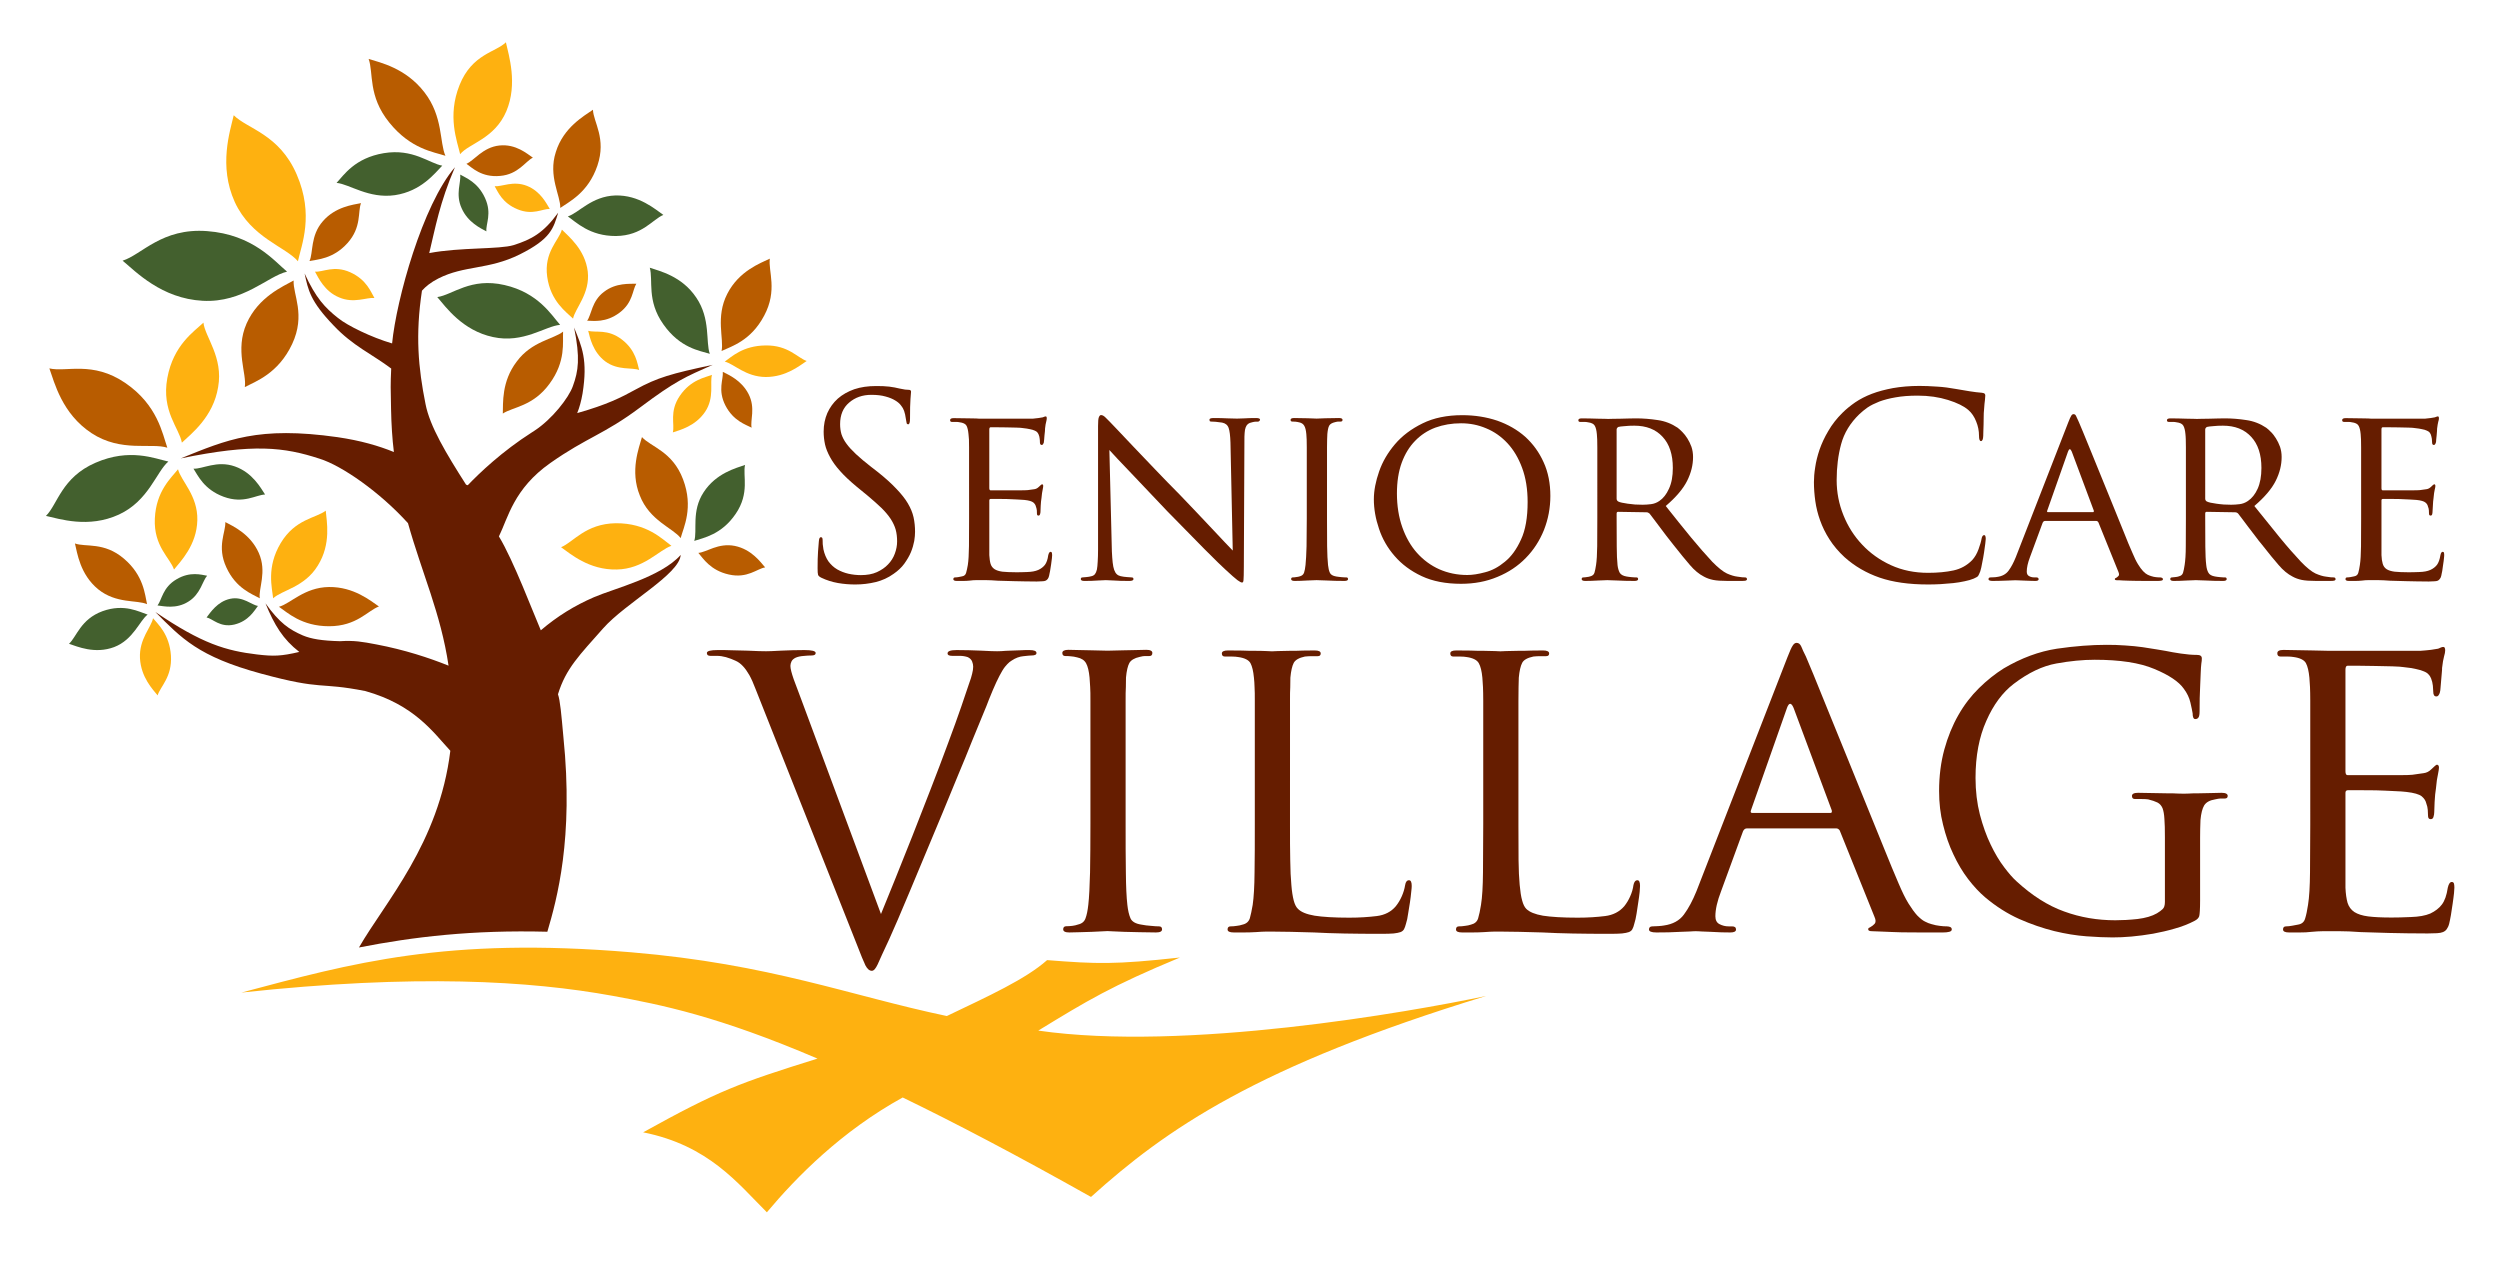 <?xml version="1.0" encoding="UTF-8" standalone="no"?> <svg xmlns:inkscape="http://www.inkscape.org/namespaces/inkscape" xmlns:sodipodi="http://sodipodi.sourceforge.net/DTD/sodipodi-0.dtd" xmlns="http://www.w3.org/2000/svg" xmlns:svg="http://www.w3.org/2000/svg" xmlns:ooo="http://xml.openoffice.org/svg/export" version="1.2" width="168.28mm" height="85.33mm" viewBox="0 0 16828 8533" preserveAspectRatio="xMidYMid" fill-rule="evenodd" stroke-width="28.222" stroke-linejoin="round" xml:space="preserve" id="svg515"> <defs class="ClipPathGroup" id="defs8"> <clipPath id="presentation_clip_path"> <rect x="0" y="0" width="20828" height="8433" id="rect2"></rect> </clipPath> <clipPath id="presentation_clip_path_shrink"> <rect x="20" y="8" width="20787" height="8417" id="rect5"></rect> </clipPath> </defs> <defs class="TextShapeIndex" id="defs12"> <g id="g10"></g> </defs> <defs class="EmbeddedBulletChars" id="defs44"> <g id="bullet-char-template-57356" transform="matrix(4.8828125e-4,0,0,-4.8828125e-4,0,0)"> <path d="M 580,1141 1163,571 580,0 -4,571 Z" id="path14"></path> </g> <g id="bullet-char-template-57354" transform="matrix(4.8828125e-4,0,0,-4.8828125e-4,0,0)"> <path d="M 8,1128 H 1137 V 0 H 8 Z" id="path17"></path> </g> <g id="bullet-char-template-10146" transform="matrix(4.8828125e-4,0,0,-4.8828125e-4,0,0)"> <path d="M 174,0 602,739 174,1481 1456,739 Z M 1358,739 309,1346 659,739 Z" id="path20"></path> </g> <g id="bullet-char-template-10132" transform="matrix(4.8828125e-4,0,0,-4.8828125e-4,0,0)"> <path d="M 2015,739 1276,0 H 717 l 543,543 H 174 v 393 h 1086 l -543,545 h 557 z" id="path23"></path> </g> <g id="bullet-char-template-10007" transform="matrix(4.8828125e-4,0,0,-4.8828125e-4,0,0)"> <path d="m 0,-2 c -7,16 -16,29 -25,39 l 381,530 c -94,256 -141,385 -141,387 0,25 13,38 40,38 9,0 21,-2 34,-5 21,4 42,12 65,25 l 27,-13 111,-251 280,301 64,-25 24,25 c 21,-10 41,-24 62,-43 C 886,937 835,863 770,784 769,783 710,716 594,584 L 774,223 c 0,-27 -21,-55 -63,-84 l 16,-20 C 717,90 699,76 672,76 641,76 570,178 457,381 L 164,-76 c -22,-34 -53,-51 -92,-51 -42,0 -63,17 -64,51 -7,9 -10,24 -10,44 0,9 1,19 2,30 z" id="path26"></path> </g> <g id="bullet-char-template-10004" transform="matrix(4.8828125e-4,0,0,-4.8828125e-4,0,0)"> <path d="M 285,-33 C 182,-33 111,30 74,156 52,228 41,333 41,471 c 0,78 14,145 41,201 34,71 87,106 158,106 53,0 88,-31 106,-94 l 23,-176 c 8,-64 28,-97 59,-98 l 735,706 c 11,11 33,17 66,17 42,0 63,-15 63,-46 V 965 c 0,-36 -10,-64 -30,-84 L 442,47 C 390,-6 338,-33 285,-33 Z" id="path29"></path> </g> <g id="bullet-char-template-9679" transform="matrix(4.8828125e-4,0,0,-4.8828125e-4,0,0)"> <path d="M 813,0 C 632,0 489,54 383,161 276,268 223,411 223,592 c 0,181 53,324 160,431 106,107 249,161 430,161 179,0 323,-54 432,-161 108,-107 162,-251 162,-431 0,-180 -54,-324 -162,-431 C 1136,54 992,0 813,0 Z" id="path32"></path> </g> <g id="bullet-char-template-8226" transform="matrix(4.8828125e-4,0,0,-4.8828125e-4,0,0)"> <path d="m 346,457 c -73,0 -137,26 -191,78 -54,51 -81,114 -81,188 0,73 27,136 81,188 54,52 118,78 191,78 73,0 134,-26 185,-79 51,-51 77,-114 77,-187 0,-75 -25,-137 -76,-188 -50,-52 -112,-78 -186,-78 z" id="path35"></path> </g> <g id="bullet-char-template-8211" transform="matrix(4.8828125e-4,0,0,-4.8828125e-4,0,0)"> <path d="M -4,459 H 1135 V 606 H -4 Z" id="path38"></path> </g> <g id="bullet-char-template-61548" transform="matrix(4.8828125e-4,0,0,-4.8828125e-4,0,0)"> <path d="m 173,740 c 0,163 58,303 173,419 116,115 255,173 419,173 163,0 302,-58 418,-173 116,-116 174,-256 174,-419 0,-163 -58,-303 -174,-418 C 1067,206 928,148 765,148 601,148 462,206 346,322 231,437 173,577 173,740 Z" id="path41"></path> </g> </defs> <g id="g49"> <g id="id2" class="Master_Slide"> <g id="bg-id2" class="Background"></g> <g id="bo-id2" class="BackgroundObjects"></g> </g> </g> <g id="g511"> <g id="container-id1"> <g id="id1" class="Slide" clip-path="url(#presentation_clip_path)"> <g id="g12180" transform="translate(47.867,30.696)"><g class="Group" id="g505" transform="translate(-264.583)"> </g><g id="g2447" transform="translate(-264.583)"><g class="com.sun.star.drawing.ClosedBezierShape" id="g371" transform="matrix(0.995,-0.025,0.026,0.972,-270.645,316.181)"> <g id="id48"> <rect class="BoundingBox" stroke="none" fill="none" x="1951" y="6304" width="8415" height="1877" id="rect366"></rect> <path fill="#ff9900" stroke="none" d="m 1951,6567 c 756,-185 1393,-351 2643,-211 939,105 1469,338 2122,496 286,-131 539.991,-241.52 687.991,-369.52 337.98,35.821 456.166,43.143 898.758,5.074 -471.499,186.564 -632.825,281.453 -971.176,481.149 C 8318.573,7140.703 9839,6906 10365,6807 8802,7252 8177,7674 7658,8129 7165,7828 6753,7593 6403,7408 c -420,223 -732,531 -939,771 -192,-206 -381,-473 -822,-575 519,-277 658,-324 1192,-480 C 5170,6813 4791,6725 4460,6654 3906,6536 3135,6467 1951,6567 Z" id="path368" style="fill:#feb110;fill-opacity:1"></path> </g> </g><g id="g2253"><g class="com.sun.star.drawing.ClosedBezierShape" id="g63" transform="matrix(0.79,0,0,0.847,480.551,607.385)"> <g id="id4"> <rect class="BoundingBox" stroke="none" fill="none" x="254" y="4077" width="671" height="337" id="rect58"></rect> <path fill="#517228" stroke="none" d="m 924,4131 c -69,48 -121,199 -285,258 -166,58 -316,-5 -385,-26 66,-57 99,-195 285,-259 187,-63 314,6 385,27 z" id="path60" style="fill:#43602e;fill-opacity:1"></path> </g> </g><g class="com.sun.star.drawing.ClosedBezierShape" id="g77" transform="matrix(-0.52,-0.55,0.518,-0.552,58.813,6630.216)"> <g id="id6"> <rect class="BoundingBox" stroke="none" fill="none" x="979" y="3521" width="237" height="506" id="rect72"></rect> <path fill="#517228" stroke="none" d="m 1025,4025 c -1,-60 -70,-155 -36,-280 32,-126 135,-189 177,-223 6,64 77,143 36,283 -39,138 -134,189 -177,220 z" id="path74" style="fill:#43602e;fill-opacity:1"></path> </g> </g><g class="com.sun.star.drawing.ClosedBezierShape" id="g84"> <g id="id7"> <rect class="BoundingBox" stroke="none" fill="none" x="526" y="3032" width="826" height="452" id="rect79"></rect> <path fill="#517228" stroke="none" d="m 1350,3076 c -81,69 -132,264 -333,357 -205,94 -400,29 -491,9 78,-76 105,-259 334,-358 230,-100 398,-28 490,-8 z" id="path81" style="fill:#43602e;fill-opacity:1"></path> </g> </g><g class="com.sun.star.drawing.ClosedBezierShape" id="g105"> <g id="id10"> <rect class="BoundingBox" stroke="none" fill="none" x="1519" y="3093" width="483" height="241" id="rect100"></rect> <path fill="#517228" stroke="none" d="m 1519,3124 c 60,4 158,-58 279,-15 119,42 174,145 203,189 -62,2 -144,65 -279,15 -133,-49 -174,-145 -203,-189 z" id="path102" style="fill:#43602e;fill-opacity:1"></path> </g> </g><g class="com.sun.star.drawing.ClosedBezierShape" id="g133"> <g id="id14"> <rect class="BoundingBox" stroke="none" fill="none" x="1042" y="1523" width="1109" height="474" id="rect128"></rect> <path fill="#517228" stroke="none" d="m 2149,1798 c -127,28 -294,211 -568,196 -277,-15 -450,-196 -539,-270 129,-40 263,-222 569,-199 307,23 451,200 538,273 z" id="path130" style="fill:#43602e;fill-opacity:1"></path> </g> </g><g class="com.sun.star.drawing.ClosedBezierShape" id="g140" transform="matrix(1.098,0,0,1.098,-224.42,-168.755)"> <g id="id15"> <rect class="BoundingBox" stroke="none" fill="none" x="2298" y="1371" width="318" height="357" id="rect135"></rect> <path fill="#517228" stroke="none" d="m 2299,1726 c 24,-50 4,-155 82,-244 77,-89 185,-101 234,-111 -21,53 5,147 -83,245 -88,98 -186,100 -233,110 z" id="path137" style="fill:#b85c00;fill-opacity:1"></path> </g> </g><g class="com.sun.star.drawing.ClosedBezierShape" id="g154" transform="matrix(0.886,0,0,0.886,364.608,113.355)"> <g id="id17"> <rect class="BoundingBox" stroke="none" fill="none" x="2390" y="993" width="804" height="333" id="rect149"></rect> <path fill="#517228" stroke="none" d="m 2390,1227 c 96,8 244,122 444,93 200,-30 304,-168 359,-224 -98,-17 -221,-132 -444,-95 -221,37 -304,167 -359,226 z" id="path151" style="fill:#43602e;fill-opacity:1"></path> </g> </g><g class="com.sun.star.drawing.ClosedBezierShape" id="g168" transform="matrix(0.96,0,0,0.859,119.355,159.179)"> <g id="id19"> <rect class="BoundingBox" stroke="none" fill="none" x="3317" y="1147" width="211" height="447" id="rect163"></rect> <path fill="#517228" stroke="none" d="m 3328,1147 c 8,57 -35,153 10,263 43,111 134,158 174,182 -6,-58 41,-138 -10,-262 -51,-124 -134,-157 -174,-183 z" id="path165" style="fill:#43602e;fill-opacity:1"></path> </g> </g><g class="com.sun.star.drawing.ClosedBezierShape" id="g196"> <g id="id23"> <rect class="BoundingBox" stroke="none" fill="none" x="4039" y="1284" width="645" height="275" id="rect191"></rect> <path fill="#517228" stroke="none" d="m 4039,1426 c 73,-23 160,-136 320,-141 160,-4 269,94 323,131 -72,29 -141,140 -319,142 -177,1 -269,-94 -324,-132 z" id="path193" style="fill:#43602e;fill-opacity:1"></path> </g> </g><g class="com.sun.star.drawing.ClosedBezierShape" id="g224" transform="matrix(0.678,0,0,0.799,629.352,797.765)"> <g id="id27"> <rect class="BoundingBox" stroke="none" fill="none" x="1331" y="3969" width="513" height="228" id="rect219"></rect> <path fill="#517228" stroke="none" d="m 1952.348,4067.636 c -60,-6 -149,-83 -275,-60 -128,23 -198,117 -235,157 62,11 133,88 276,60 141,-29 198,-117 234,-157 z" id="path221" style="fill:#43602e;fill-opacity:1"></path> </g> </g><g class="com.sun.star.drawing.ClosedBezierShape" id="g245"> <g id="id30"> <rect class="BoundingBox" stroke="none" fill="none" x="3160" y="1874" width="828" height="376" id="rect240"></rect> <path fill="#517228" stroke="none" d="m 3987,2156 c -100,8 -247,127 -452,82 -206,-44 -318,-203 -375,-269 102,-14 224,-134 453,-81 228,52 317,204 374,268 z" id="path242" style="fill:#43602e;fill-opacity:1"></path> </g> </g><g class="com.sun.star.drawing.ClosedBezierShape" id="g259"> <g id="id32"> <rect class="BoundingBox" stroke="none" fill="none" x="4168" y="1879" width="333" height="252" id="rect254"></rect> <path fill="#517228" stroke="none" d="m 4169,2128 c 29,-39 30,-132 113,-194 81,-63 175,-53 218,-55 -27,43 -22,127 -113,195 -93,70 -177,54 -218,54 z" id="path256" style="fill:#b85c00;fill-opacity:1"></path> </g> </g><g class="com.sun.star.drawing.ClosedBezierShape" id="g280" transform="rotate(9.019,3426.178,2110.258)"> <g id="id35"> <rect class="BoundingBox" stroke="none" fill="none" x="4523" y="1593" width="491" height="511" id="rect275"></rect> <path fill="#517228" stroke="none" d="m 5013,2102 c -41,-73 -30,-233 -150,-360 -119,-128 -272,-137 -340,-149 37,80 13,221 149,361 137,142 271,138 341,148 z" id="path277" style="fill:#43602e;fill-opacity:1"></path> </g> </g><g class="com.sun.star.drawing.ClosedBezierShape" id="g301" transform="matrix(0.821,0.058,-0.058,0.829,607.817,249.46)"> <g id="id38"> <rect class="BoundingBox" stroke="none" fill="none" x="5473" y="3027" width="385" height="646" id="rect296"></rect> <path fill="#517228" stroke="none" d="m 5475,3671 c 21,-84 -42,-239 49,-399 91,-162 251,-213 322,-244 -14,88 56,223 -48,400 -104,178 -251,213 -323,243 z" id="path298" style="fill:#43602e;fill-opacity:1"></path> </g> </g><g class="com.sun.star.drawing.ClosedBezierShape" id="g70" transform="matrix(0.88,0,0,0.918,394.112,288.719)"> <g id="id5"> <rect class="BoundingBox" stroke="none" fill="none" x="868" y="4185" width="240" height="567" id="rect65"></rect> <path fill="#ff860d" stroke="none" d="m 969,4185 c -13,66 -107,151 -100,293 8,141 98,229 135,273 20,-65 112,-134 102,-291 -11,-158 -100,-231 -137,-275 z" id="path67" style="fill:#feb110;fill-opacity:1"></path> </g> </g><g class="com.sun.star.drawing.ClosedBezierShape" id="g91"> <g id="id8"> <rect class="BoundingBox" stroke="none" fill="none" x="1334" y="2140" width="359" height="810" id="rect86"></rect> <path fill="#ff860d" stroke="none" d="m 1586,2141 c 10,95 135,233 99,434 -33,202 -182,315 -244,374 -17,-97 -139,-211 -98,-435 41,-224 182,-314 243,-373 z" id="path88" style="fill:#feb110;fill-opacity:1"></path> </g> </g><g class="com.sun.star.drawing.ClosedBezierShape" id="g98"> <g id="id9"> <rect class="BoundingBox" stroke="none" fill="none" x="1258" y="3128" width="289" height="676" id="rect93"></rect> <path fill="#ff860d" stroke="none" d="m 1415,3128 c 20,79 134,176 130,343 -4,168 -113,277 -157,332 -25,-77 -138,-156 -129,-343 8,-187 113,-277 156,-332 z" id="path95" style="fill:#feb110;fill-opacity:1"></path> </g> </g><g class="com.sun.star.drawing.ClosedBezierShape" id="g119"> <g id="id12"> <rect class="BoundingBox" stroke="none" fill="none" x="1739" y="744" width="537" height="985" id="rect114"></rect> <path fill="#ff860d" stroke="none" d="m 2222,1728 c -81,-97 -314,-157 -425,-399 -110,-243 -32,-476 -7,-584 91,92 306,126 424,399 118,273 32,474 8,584 z" id="path116" style="fill:#feb110;fill-opacity:1"></path> </g> </g><g class="com.sun.star.drawing.ClosedBezierShape" id="g147"> <g id="id16"> <rect class="BoundingBox" stroke="none" fill="none" x="3268" y="253" width="397" height="755" id="rect142"></rect> <path fill="#ff860d" stroke="none" d="m 3314,1007 c 59,-72 232,-103 311,-289 78,-185 16,-377 -3,-464 -67,67 -228,78 -312,288 -84,210 -16,377 4,465 z" id="path144" style="fill:#feb110;fill-opacity:1"></path> </g> </g><g class="com.sun.star.drawing.ClosedBezierShape" id="g189" transform="matrix(1.124,0,0,1.124,-470.779,-168.598)"> <g id="id22"> <rect class="BoundingBox" stroke="none" fill="none" x="3574" y="1222" width="332" height="172" id="rect184"></rect> <path fill="#ff860d" stroke="none" d="m 3574,1238 c 42,4 111,-35 194,-2 82,33 117,107 136,138 -43,-2 -102,40 -193,2 -93,-38 -118,-106 -137,-138 z" id="path186" style="fill:#feb110;fill-opacity:1"></path> </g> </g><g class="com.sun.star.drawing.ClosedBezierShape" id="g210" transform="translate(110.348,34.636)"> <g id="id25"> <rect class="BoundingBox" stroke="none" fill="none" x="1931" y="3372" width="380" height="591" id="rect205"></rect> <path fill="#ff860d" stroke="none" d="m 1945,3962 c 58,-55 212,-74 301,-221 91,-146 59,-298 53,-369 -66,51 -205,55 -303,218 -98,164 -58,302 -51,372 z" id="path207" style="fill:#feb110;fill-opacity:1"></path> </g> </g><g class="com.sun.star.drawing.ClosedBezierShape" id="g231"> <g id="id28"> <rect class="BoundingBox" stroke="none" fill="none" x="3897" y="1515" width="279" height="600" id="rect226"></rect> <path fill="#ff860d" stroke="none" d="m 4074,2114 c 14,-70 116,-169 99,-317 -18,-149 -130,-237 -174,-282 -20,72 -122,151 -99,317 23,166 128,237 174,282 z" id="path228" style="fill:#feb110;fill-opacity:1"></path> </g> </g><g class="com.sun.star.drawing.ClosedBezierShape" id="g287" transform="matrix(0.649,-0.576,0.594,0.629,496.04,3976.667)"> <g id="id36"> <rect class="BoundingBox" stroke="none" fill="none" x="4563" y="2139" width="397" height="185" id="rect282"></rect> <path fill="#ff860d" stroke="none" d="m 4958,2181 c -54.888,33.468 -105.76,145.922 -235.618,179.391 -131.196,33.468 -239.634,-24.097 -291.845,-46.856 54.888,-36.146 89.695,-140.567 234.279,-176.713 147.261,-37.485 240.973,24.097 293.183,44.178 z" id="path284" style="fill:#feb110;fill-opacity:1;stroke-width:37.782"></path> </g> </g><g class="com.sun.star.drawing.ClosedBezierShape" id="g294" transform="matrix(0.996,-0.08,-0.088,-0.905,187.795,4790.332)"> <g id="id37"> <rect class="BoundingBox" stroke="none" fill="none" x="5120" y="2045" width="552" height="238" id="rect289"></rect> <path fill="#ff860d" stroke="none" d="m 5120,2185 c 61,-22 130,-125 265,-138 137,-12 236,65 285,94 -60,29 -113,128 -265,139 -153,12 -236,-64 -285,-95 z" id="path291" style="fill:#feb110;fill-opacity:1"></path> </g> </g><g class="com.sun.star.drawing.ClosedBezierShape" id="g322" transform="rotate(7.631,5634.306,-820.988)"> <g id="id41"> <rect class="BoundingBox" stroke="none" fill="none" x="4601" y="3616" width="738" height="321" id="rect317"></rect> <path fill="#ff860d" stroke="none" d="m 5337,3723 c -78,38 -164,180 -344,207 -184,29 -324,-64 -391,-99 77,-44 142,-179 344,-209 207,-29 323,64 391,101 z" id="path319" style="fill:#feb110;fill-opacity:1"></path> </g> </g><g class="com.sun.star.drawing.ClosedBezierShape" id="g56" transform="matrix(0.756,0,0,0.751,495.814,997.452)"> <g id="id3"> <rect class="BoundingBox" stroke="none" fill="none" x="298" y="3502" width="644" height="546" id="rect51"></rect> <path fill="#b85c00" stroke="none" d="m 940,4046 c -91,-40 -274,-2 -436,-134 -161,-134 -185,-324 -206,-410 96,35 259,-16 436,136 177,151 187,323 206,408 z" id="path53"></path> </g> </g><g class="com.sun.star.drawing.ClosedBezierShape" id="g112"> <g id="id11"> <rect class="BoundingBox" stroke="none" fill="none" x="549" y="2449" width="796" height="536" id="rect107"></rect> <path fill="#b85c00" stroke="none" d="m 1343,2983 c -106,-35 -311,33 -510,-98 -199,-131 -250,-341 -284,-436 113,27 291,-52 511,98 218,149 250,342 283,436 z" id="path109"></path> </g> </g><g class="com.sun.star.drawing.ClosedBezierShape" id="g126"> <g id="id13"> <rect class="BoundingBox" stroke="none" fill="none" x="2337" y="1780" width="401" height="212" id="rect121"></rect> <path fill="#b85c00" stroke="none" d="m 2737,1975 c -53,-5 -139,39 -238,-4 -99,-41 -140,-134 -162,-173 53,4 128,-45 237,4 111,50 139,133 163,173 z" id="path123" style="fill:#feb110;fill-opacity:1"></path> </g> </g><g class="com.sun.star.drawing.ClosedBezierShape" id="g161" transform="matrix(0.918,-0.2,-0.223,-0.991,511.152,2815.509)"> <g id="id18"> <rect class="BoundingBox" stroke="none" fill="none" x="3362" y="952" width="476" height="204" id="rect156"></rect> <path fill="#b85c00" stroke="none" d="m 3362,1081 c 57,9 140,84 259,72 118,-12 181,-93 215,-126 -58,-13 -128,-88 -258,-72 -132,15 -183,93 -216,126 z" id="path158"></path> </g> </g><g class="com.sun.star.drawing.ClosedBezierShape" id="g175"> <g id="id20"> <rect class="BoundingBox" stroke="none" fill="none" x="2697" y="365" width="520" height="654" id="rect170"></rect> <path fill="#b85c00" stroke="none" d="M 3215,1018 C 3175,929 3200,754 3074,591 2947,426 2774,390 2698,366 c 34,93 -6,249 139,428 145,180 300,198 378,224 z" id="path172"></path> </g> </g><g class="com.sun.star.drawing.ClosedBezierShape" id="g182"> <g id="id21"> <rect class="BoundingBox" stroke="none" fill="none" x="3940" y="707" width="321" height="663" id="rect177"></rect> <path fill="#b85c00" stroke="none" d="m 3988,1369 c 3,-82 -83,-213 -30,-376 51,-166 190,-243 250,-285 3,84 92,193 30,376 -62,183 -191,243 -250,285 z" id="path179"></path> </g> </g><g class="com.sun.star.drawing.ClosedBezierShape" id="g203"> <g id="id24"> <rect class="BoundingBox" stroke="none" fill="none" x="1599" y="3448" width="275" height="515" id="rect198"></rect> <path fill="#b85c00" stroke="none" d="m 1965.348,3996.636 c -10,-66 50,-178 -7,-306 -57,-128 -174,-180 -225,-207 4,67 -59,163 7,305 65,142 173,179 225,208 z" id="path200"></path> </g> </g><g class="com.sun.star.drawing.ClosedBezierShape" id="g217"> <g id="id26"> <rect class="BoundingBox" stroke="none" fill="none" x="1984" y="3886" width="675" height="266" id="rect212"></rect> <path fill="#b85c00" stroke="none" d="m 2094.348,4053.636 c 77,-20 170,-131 337,-133 167,-2 280,93 336,131 -76,28 -149,133 -336,133 -185,0 -281,-93 -337,-131 z" id="path214"></path> </g> </g><g class="com.sun.star.drawing.ClosedBezierShape" id="g238"> <g id="id29"> <rect class="BoundingBox" stroke="none" fill="none" x="4175" y="2196" width="346" height="266" id="rect233"></rect> <path fill="#b85c00" stroke="none" d="m 4519,2460 c -48,-19 -142,5 -228,-58 -85,-64 -104,-163 -115,-206 51,15 131,-15 227,59 95,73 104,163 116,205 z" id="path235" style="fill:#feb110;fill-opacity:1"></path> </g> </g><g class="com.sun.star.drawing.ClosedBezierShape" id="g252" transform="matrix(0.884,0,0,0.884,463.923,254.816)"> <g id="id31"> <rect class="BoundingBox" stroke="none" fill="none" x="3548" y="2202" width="461" height="626" id="rect247"></rect> <path fill="#b85c00" stroke="none" d="m 4008,2202 c -70,57 -239,73 -353,228 -117,153 -103,318 -106,396 77,-51 229,-54 355,-226 128,-173 99,-321 104,-398 z" id="path249"></path> </g> </g><g class="com.sun.star.drawing.ClosedBezierShape" id="g266" transform="matrix(0.917,0.154,-0.146,0.97,713.598,-493.708)"> <g id="id33"> <rect class="BoundingBox" stroke="none" fill="none" x="5047" y="1424" width="338" height="682" id="rect261"></rect> <path fill="#b85c00" stroke="none" d="m 5090,2105 c 5,-85 -81,-222 -21,-393 59,-169 205,-246 267,-287 1,87 91,204 21,392 -69,188 -204,246 -267,288 z" id="path263"></path> </g> </g><g class="com.sun.star.drawing.ClosedBezierShape" id="g273" transform="matrix(-0.424,0.66,0.673,0.45,5736.519,-1886.177)"> <g id="id34"> <rect class="BoundingBox" stroke="none" fill="none" x="5074" y="2229" width="183" height="292" id="rect268"></rect> <path fill="#b85c00" stroke="none" d="m 5343.931,2682.593 c -43.699,-43.699 -159.188,-59.305 -224.736,-171.673 -65.548,-112.368 -42.138,-227.857 -35.895,-280.92 49.941,39.017 154.506,43.699 227.857,170.113 71.791,124.853 39.017,227.857 32.774,282.48 z" id="path270" style="stroke-width:44.045"></path> </g> </g><g class="com.sun.star.drawing.ClosedBezierShape" id="g315" transform="matrix(0.809,0,0,0.797,462.932,669.456)"> <g id="id40"> <rect class="BoundingBox" stroke="none" fill="none" x="4981" y="2813" width="439" height="855" id="rect310"></rect> <path fill="#b85c00" stroke="none" d="m 5359,3666 c -64,-85 -259,-147 -340,-360 -83,-208 -7,-401 18,-493 75,84 254,120 342,357 89,239 4,405 -20,496 z" id="path312"></path> </g> </g><g class="com.sun.star.drawing.ClosedBezierShape" id="g329" transform="matrix(0.912,0,0,0.921,-125.063,273.08)"> <g id="id42"> <rect class="BoundingBox" stroke="none" fill="none" x="5529" y="3654" width="495" height="224" id="rect324"></rect> <path fill="#b85c00" stroke="none" d="m 5529,3711 c 60,-4 146,-75 269,-51 123,25 190,118 224,157 -59,9 -131,83 -268,52 -136,-30 -190,-118 -225,-158 z" id="path326"></path> </g> </g><g class="com.sun.star.drawing.ClosedBezierShape" id="g364" transform="matrix(0.884,0.032,-0.032,0.884,313.145,145.682)"> <g id="id47"> <rect class="BoundingBox" stroke="none" fill="none" x="1815" y="1856" width="428" height="827" id="rect359"></rect> <path fill="#b85c00" stroke="none" d="m 1852,2681 c 13,-103 -86,-277 -4,-484 83,-207 269,-293 346,-340 -2,108 103,256 6,484 -98,229 -268,294 -348,340 z" id="path361"></path> </g> </g><g class="com.sun.star.drawing.ClosedBezierShape" id="g378"> <g id="id49"> <rect class="BoundingBox" stroke="none" fill="none" x="1010" y="1095" width="4401" height="5254" id="rect373"></rect> </g> </g><path fill="#663300" stroke="none" d="m 2633,6347 c 176,-306 539,-701 615,-1324 -114,-123 -241,-309 -572,-402 -318.985,-62.916 -278.513,-2.309 -701.513,-117.309 -423,-115 -536,-238 -712,-415 316,215 477,261 685,286 110,13 161.333,11.745 283.836,-17.087 -109.492,-85.074 -167.491,-179.79 -227.738,-327.318 96,134 160,176 251,216 57,24 129.635,36.023 250.635,39.023 98,-6 149.78,3.692 244.78,21.692 190,36 357,91 486,143 -52,-351 -179,-623 -273,-959 -188,-208 -444,-387 -595,-434 -239,-78 -445,-103 -935,-2 312,-126 521,-219 1056,-143 156,23 276,58 379,100 -11,-90 -17,-186 -19,-289 -3,-141 -4,-163 1,-273 -129,-97 -258,-152 -387,-289 -159,-165 -172,-240 -196,-351 76,166 137,230 225,300 63,51 224,130 364,171 29,-296 205,-932 423,-1186 -102,236 -133,412 -173,578 209,-40 472,-24 569,-54 118,-38 198,-79 299,-218 -32,104 -48,176 -259,281 -212,105 -371,72 -548,162 -51,26 -85,54 -110,82 -45,298 -25,519 24,763 29,150 139,333 273,543 5,1 8,2 11,3 l -4,5 c 83,-87 235,-232 437,-361 6,-3 11,-7 17,-11 118,-77 231,-222 258,-300 37,-102 50,-188 8,-394 53,130 93,218 57,444 -9,52 -21,95 -36,132 201,-57 294.859,-104.636 392.859,-158.636 148,-81 239.682,-106.719 518.889,-166.129 -184.535,81.98 -247.38,106.279 -489.46,287.571 C 4282.207,2894.098 4167.589,2912.564 3921,3086 c -246.589,173.436 -284,368 -346,494 98,161 233,519 282,632 111.666,-94.901 225.268,-165.404 358.403,-223.103 133.135,-57.699 450.098,-134.546 583.314,-284.407 -9.522,132.548 -370.551,322.634 -522.385,494.688 -157.294,178.242 -250.281,268.392 -303.818,443.312 15,44 22.486,132.51 36.486,287.51 70,682 -44,1094 -108,1311 -506,-13 -900,34 -1268,106 z" id="path375" style="fill:#661d00;fill-opacity:1"></path></g></g><g class="Group" id="g450" transform="matrix(0.769,0,0,0.769,520.115,1465.841)"> <g class="com.sun.star.drawing.ClosedBezierShape" id="g385"> <g id="id50"> <rect class="BoundingBox" stroke="none" fill="none" x="6417" y="1432" width="856" height="1740" id="rect380"></rect> <path fill="#663300" stroke="none" d="m 6748,3170 c 61,0 120,-7 178,-21 57,-14 110,-38 157,-72 38,-26 70,-56 94,-89 24,-34 44,-67 58,-101 14,-34 23,-67 29,-98 5,-31 7,-57 7,-80 0,-44 -4,-86 -13,-127 -9,-41 -26,-81 -50,-122 -24,-41 -58,-83 -100,-127 -42,-45 -95,-93 -160,-145 l -62,-48 c -54,-42 -98,-79 -132,-111 -35,-33 -63,-63 -83,-91 -21,-28 -35,-56 -44,-83 -8,-27 -12,-57 -12,-88 0,-81 26,-144 79,-189 52,-45 117,-68 194,-68 50,0 92,5 126,15 34,9 62,21 83,34 22,13 38,27 48,40 10,13 17,23 20,29 7,12 14,30 19,54 5,25 8,43 10,57 1,9 3,16 4,21 2,5 6,8 13,8 11,0 16,-17 16,-51 0,-76 1,-132 4,-170 3,-38 5,-59 5,-65 0,-11 -8,-16 -22,-16 -9,0 -19,-1 -30,-2 -11,-2 -27,-5 -48,-9 -28,-7 -59,-13 -92,-17 -33,-4 -71,-5 -114,-5 -71,0 -134,9 -191,28 -56,20 -104,47 -144,82 -40,36 -70,78 -92,127 -21,49 -32,102 -32,162 0,38 4,75 12,112 8,36 23,73 45,113 21,39 50,79 87,120 37,42 85,87 144,136 l 100,82 c 47,40 87,75 120,107 32,32 58,63 78,93 20,31 35,62 44,93 9,32 13,67 13,106 0,35 -7,71 -20,106 -13,36 -33,67 -59,94 -26,28 -59,50 -98,68 -40,18 -87,26 -140,26 -37,0 -73,-4 -109,-12 -35,-8 -68,-21 -98,-38 -31,-18 -56,-42 -77,-70 -20,-29 -35,-64 -44,-106 -3,-16 -5,-31 -6,-45 0,-14 -1,-26 -1,-37 0,-16 -5,-24 -15,-24 -11,0 -16,12 -18,36 -1,17 -4,47 -7,88 -3,42 -4,90 -4,146 0,30 1,50 4,59 3,10 13,18 29,26 46,22 94,37 144,46 51,9 102,13 153,13 z" id="path382" style="fill:#661d00;fill-opacity:1"></path> </g> </g> <g class="com.sun.star.drawing.ClosedBezierShape" id="g392"> <g id="id51"> <rect class="BoundingBox" stroke="none" fill="none" x="7577" y="1698" width="895" height="1447" id="rect387"></rect> <path fill="#663300" stroke="none" d="m 7744,2592 c 0,91 -1,173 -1,243 -1,71 -4,126 -10,164 -5,29 -10,51 -15,69 -5,18 -17,28 -36,31 -9,2 -19,3 -30,6 -11,2 -21,3 -30,3 -10,0 -16,5 -16,16 0,10 11,15 31,15 17,0 35,0 55,0 20,0 39,-1 58,-3 21,-3 40,-4 56,-4 16,0 26,0 29,0 14,0 34,0 59,0 27,0 61,2 102,5 40,1 88,3 144,4 57,2 122,2 196,3 19,-1 35,-1 47,-2 13,0 23,-2 30,-5 7,-3 14,-8 19,-15 5,-6 9,-15 12,-27 3,-11 6,-25 9,-44 3,-18 6,-37 9,-57 3,-20 5,-38 7,-54 1,-15 2,-24 2,-27 0,-8 -1,-14 -2,-20 -2,-6 -6,-9 -12,-9 -8,0 -15,9 -20,29 -5,38 -15,66 -29,85 -14,18 -34,34 -59,45 -25,11 -58,17 -98,18 -40,2 -72,2 -97,2 -49,0 -88,-2 -118,-5 -29,-4 -52,-11 -69,-22 -17,-11 -29,-27 -35,-47 -6,-20 -9,-45 -11,-76 0,-9 0,-28 0,-56 0,-29 0,-61 0,-95 0,-34 0,-66 0,-97 0,-33 0,-57 0,-73 v -158 c 0,-8 5,-13 13,-13 9,0 27,0 54,0 26,0 55,0 86,1 31,1 61,2 91,4 29,1 51,3 64,4 39,4 64,12 77,22 12,10 20,22 23,36 4,11 7,22 8,33 0,10 1,20 1,29 0,11 4,17 13,17 7,0 12,-4 14,-12 3,-8 4,-15 4,-23 0,-7 1,-24 2,-51 1,-27 4,-50 7,-69 3,-31 6,-55 10,-71 3,-16 5,-27 5,-33 0,-10 -4,-15 -11,-15 -3,0 -12,8 -29,24 -10,10 -23,17 -37,19 -15,2 -34,5 -58,8 -12,1 -34,2 -67,2 -32,0 -67,0 -104,0 -37,0 -71,0 -102,0 -29,0 -47,0 -53,0 -7,0 -11,-7 -11,-20 v -512 c 0,-13 4,-20 11,-20 6,0 22,0 49,0 27,0 56,0 87,1 32,1 62,2 90,2 28,1 47,2 56,4 26,3 48,6 64,10 16,3 29,7 40,12 10,4 18,9 23,15 5,6 9,13 12,20 5,12 8,24 9,37 2,12 2,22 2,30 0,16 6,24 16,24 4,0 8,-2 11,-6 3,-5 5,-9 7,-14 1,-6 2,-15 3,-26 1,-12 2,-25 3,-38 2,-13 3,-26 4,-37 0,-11 1,-19 1,-23 3,-27 6,-46 10,-59 3,-12 5,-22 5,-30 0,-12 -3,-17 -9,-17 -4,0 -9,1 -13,3 -4,2 -9,4 -13,5 -8,2 -19,4 -36,6 -16,2 -34,4 -53,6 -7,0 -24,0 -49,0 -25,0 -54,0 -88,0 -34,0 -71,0 -109,0 -37,0 -72,0 -104,0 -31,0 -58,0 -80,0 -22,0 -34,0 -35,0 -3,0 -13,-1 -28,-2 -16,0 -34,-1 -57,-1 -22,0 -45,0 -71,-1 -25,-1 -48,-1 -70,-1 -21,0 -31,6 -31,17 0,11 5,16 15,16 9,0 20,0 34,0 14,0 25,1 33,3 32,4 53,14 62,31 8,16 14,40 17,73 2,14 3,30 4,47 0,17 1,41 1,70 0,28 0,65 0,111 0,46 0,105 0,177 z" id="path389" style="fill:#661d00;fill-opacity:1"></path> </g> </g> <g class="com.sun.star.drawing.ClosedBezierShape" id="g399"> <g id="id52"> <rect class="BoundingBox" stroke="none" fill="none" x="8721" y="1686" width="1572" height="1468" id="rect394"></rect> <path fill="#663300" stroke="none" d="m 8972,1993 c 15,17 39,43 72,78 34,35 73,77 119,125 46,48 96,101 150,158 53,56 108,114 165,174 51,53 106,109 164,167 57,58 110,112 159,162 49,49 91,91 125,124 35,33 55,52 59,56 27,25 49,45 66,60 17,15 31,26 42,35 11,8 19,13 25,16 6,3 11,5 16,5 3,0 5,-2 7,-4 3,-2 4,-8 5,-17 1,-10 1,-24 2,-41 1,-18 1,-43 1,-74 l 5,-1103 c 0,-28 0,-52 2,-71 1,-19 4,-35 9,-48 4,-12 11,-22 20,-30 9,-7 21,-12 37,-15 12,-3 22,-5 29,-5 8,0 13,0 18,0 7,0 13,-2 17,-7 3,-4 5,-8 5,-11 0,-9 -12,-14 -35,-14 -40,0 -75,1 -105,3 -29,1 -50,2 -62,2 -11,0 -37,-1 -77,-2 -40,-2 -82,-3 -127,-3 -25,0 -37,5 -37,14 0,3 1,6 2,11 1,4 6,6 13,6 8,0 21,1 40,2 19,2 38,4 56,7 29,6 48,21 57,47 9,25 14,68 16,128 l 20,945 c -15,-15 -38,-39 -70,-73 -32,-34 -69,-73 -111,-118 -42,-44 -87,-92 -135,-143 -48,-51 -97,-101 -145,-152 -76,-76 -149,-152 -220,-226 -71,-74 -134,-140 -190,-199 -57,-59 -103,-108 -140,-148 -37,-39 -59,-62 -66,-69 -11,-11 -23,-23 -37,-37 -14,-14 -27,-21 -39,-21 -7,0 -14,6 -19,19 -5,12 -7,38 -7,76 v 1080 c 0,42 -1,78 -3,107 -1,29 -4,52 -7,70 -4,18 -10,31 -17,40 -7,9 -17,15 -29,18 -15,4 -30,7 -45,8 -16,2 -27,3 -35,3 -10,0 -15,5 -15,15 0,10 10,16 31,16 44,0 84,-1 121,-4 36,-2 58,-3 67,-3 9,0 32,1 68,3 36,3 82,4 138,4 24,0 36,-6 36,-16 0,-10 -5,-15 -16,-15 -9,0 -23,-1 -42,-3 -19,-1 -37,-4 -55,-8 -13,-3 -25,-9 -33,-17 -9,-8 -17,-21 -23,-38 -6,-17 -10,-38 -13,-64 -3,-26 -5,-58 -7,-96 z" id="path396" style="fill:#661d00;fill-opacity:1"></path> </g> </g> <g class="com.sun.star.drawing.ClosedBezierShape" id="g406"> <g id="id53"> <rect class="BoundingBox" stroke="none" fill="none" x="10558" y="1713" width="505" height="1427" id="rect401"></rect> <path fill="#663300" stroke="none" d="m 10877,2259 c 0,-73 0,-132 0,-178 0,-46 0,-82 0,-111 0,-29 1,-52 1,-69 1,-17 2,-33 2,-48 3,-34 8,-59 16,-73 8,-15 26,-25 52,-31 12,-3 21,-5 27,-5 7,0 15,0 22,0 10,0 16,-5 16,-15 0,-11 -11,-16 -31,-16 -15,0 -33,1 -55,1 -21,1 -42,1 -63,1 -19,0 -37,1 -52,2 -16,0 -24,1 -26,1 -2,0 -11,-1 -26,-1 -15,-1 -33,-2 -53,-2 -20,0 -40,0 -61,-1 -22,0 -41,-1 -57,-1 -20,0 -31,5 -31,16 0,10 5,15 16,15 7,0 16,1 26,1 11,1 22,3 34,6 20,4 35,14 44,30 9,15 15,39 18,72 1,15 2,31 3,48 1,17 1,40 1,69 0,28 0,65 0,111 0,46 0,105 0,178 v 332 c 0,92 -1,173 -2,244 -2,71 -5,126 -9,164 -3,28 -7,51 -13,68 -6,17 -19,27 -38,32 -9,3 -19,5 -30,6 -11,2 -21,3 -30,3 -10,0 -15,5 -15,15 0,10 10,16 31,16 14,0 32,-1 53,-1 21,-1 41,-2 61,-3 20,0 37,-1 52,-2 15,-1 24,-1 26,-1 2,0 10,0 26,1 15,1 35,2 59,2 23,1 49,2 77,3 28,0 56,1 82,1 21,0 31,-6 31,-16 0,-10 -5,-15 -15,-15 -9,0 -22,0 -40,-2 -18,-1 -34,-4 -49,-6 -29,-5 -48,-16 -55,-33 -8,-17 -13,-39 -16,-67 -4,-39 -7,-93 -8,-164 0,-71 -1,-153 -1,-244 z" id="path403" style="fill:#661d00;fill-opacity:1"></path> </g> </g> <g class="com.sun.star.drawing.ClosedBezierShape" id="g413"> <g id="id54"> <rect class="BoundingBox" stroke="none" fill="none" x="11287" y="1687" width="1547" height="1479" id="rect408"></rect> <path fill="#663300" stroke="none" d="m 11287,2424 c 0,84 15,170 45,258 29,88 75,168 137,239 62,72 141,131 237,176 96,45 211,67 344,67 117,0 223,-20 320,-61 97,-40 179,-95 247,-165 68,-69 121,-151 159,-245 37,-94 56,-193 56,-298 0,-109 -19,-208 -59,-295 -39,-87 -93,-161 -161,-223 -69,-61 -151,-108 -245,-141 -95,-32 -197,-48 -306,-48 -135,0 -251,24 -348,72 -98,48 -178,108 -241,182 -62,73 -109,152 -139,239 -30,86 -46,167 -46,243 z m 202,-51 c 0,-102 14,-192 42,-269 28,-76 67,-140 117,-191 49,-51 108,-90 177,-116 69,-25 144,-38 225,-38 77,0 150,14 220,44 71,29 133,73 187,131 53,57 96,129 128,216 32,86 48,186 48,298 0,136 -19,246 -58,329 -38,84 -85,149 -141,194 -55,46 -113,77 -173,92 -59,16 -111,24 -156,24 -88,0 -170,-17 -245,-50 -74,-33 -139,-81 -195,-143 -55,-62 -98,-137 -129,-225 -31,-88 -47,-187 -47,-296 z" id="path410" style="fill:#661d00;fill-opacity:1"></path> </g> </g> <g class="com.sun.star.drawing.ClosedBezierShape" id="g420"> <g id="id55"> <rect class="BoundingBox" stroke="none" fill="none" x="13076" y="1716" width="1479" height="1425" id="rect415"></rect> <path fill="#663300" stroke="none" d="m 13243,2591 c 0,92 0,173 -1,244 -1,71 -4,126 -10,164 -4,28 -9,51 -14,68 -5,17 -18,27 -37,32 -9,3 -19,5 -30,6 -11,2 -21,3 -30,3 -10,0 -15,5 -15,15 0,10 10,16 31,16 15,0 33,-1 55,-1 22,-1 43,-2 63,-3 20,0 38,-1 52,-2 15,-1 23,-1 23,-1 1,0 10,0 25,1 16,1 35,2 58,2 23,1 48,2 75,3 27,0 54,1 81,1 21,0 31,-6 31,-16 0,-10 -5,-15 -15,-15 -9,0 -23,0 -40,-2 -18,-1 -34,-4 -47,-6 -29,-5 -49,-16 -59,-33 -9,-17 -16,-39 -19,-67 -4,-39 -7,-93 -7,-163 -1,-71 -1,-152 -1,-243 v -45 c 0,-10 4,-15 13,-15 l 248,4 c 10,0 19,4 27,11 10,14 23,31 39,51 15,21 32,43 51,68 18,24 38,50 58,77 21,28 42,54 62,79 56,71 104,130 143,175 39,46 80,80 123,102 25,14 52,23 81,29 29,6 71,9 128,9 h 122 c 17,0 29,-1 36,-3 7,-3 10,-7 10,-12 0,-11 -6,-16 -18,-16 -6,0 -14,0 -24,-1 -10,-1 -25,-3 -44,-6 -25,-3 -55,-12 -89,-27 -34,-16 -77,-50 -129,-103 -56,-60 -118,-131 -186,-213 -68,-83 -142,-175 -221,-275 90,-77 152,-150 187,-220 35,-70 52,-139 52,-209 0,-32 -5,-62 -14,-89 -10,-27 -22,-52 -36,-74 -14,-22 -29,-41 -44,-56 -16,-16 -29,-28 -41,-37 -52,-35 -110,-58 -174,-67 -65,-10 -128,-15 -190,-15 -14,0 -35,1 -61,1 -26,1 -51,2 -76,2 -25,0 -48,0 -69,1 -21,0 -33,1 -38,1 -2,0 -12,-1 -28,-1 -17,-1 -36,-1 -58,-1 -22,0 -46,-1 -72,-2 -26,0 -50,-1 -72,-1 -21,0 -31,5 -31,16 0,10 5,15 15,15 9,0 21,0 35,0 14,0 25,1 32,3 32,4 53,14 62,31 9,16 15,40 18,73 1,14 2,30 3,47 1,17 1,41 1,70 0,28 0,65 0,111 0,46 0,105 0,177 z m 169,-777 c 0,-9 5,-17 15,-23 10,-3 29,-5 56,-7 26,-3 54,-4 84,-4 105,0 187,32 247,97 60,64 90,155 90,273 0,73 -11,133 -34,182 -22,49 -50,84 -84,107 -23,16 -48,25 -73,28 -25,3 -49,5 -73,5 -22,0 -44,-1 -67,-2 -22,-2 -43,-4 -63,-7 -20,-3 -37,-6 -52,-9 -15,-3 -26,-7 -33,-11 -9,-6 -13,-14 -13,-24 z" id="path417" style="fill:#661d00;fill-opacity:1"></path> </g> </g> <g class="com.sun.star.drawing.ClosedBezierShape" id="g427"> <g id="id56"> <rect class="BoundingBox" stroke="none" fill="none" x="15138" y="1432" width="1507" height="1739" id="rect422"></rect> <path fill="#663300" stroke="none" d="m 16138,3170 c 36,0 72,-1 110,-3 37,-3 74,-6 110,-9 35,-4 68,-9 99,-16 31,-6 58,-14 80,-23 21,-9 34,-17 39,-23 5,-7 11,-21 19,-41 6,-20 12,-44 17,-75 6,-30 12,-60 16,-89 4,-30 8,-56 11,-79 3,-23 4,-37 4,-41 0,-9 -1,-17 -3,-23 -2,-7 -6,-10 -12,-10 -10,0 -18,11 -22,33 -3,21 -12,51 -26,90 -14,39 -33,71 -56,96 -45,46 -99,76 -163,90 -64,14 -139,21 -223,21 -118,0 -226,-22 -325,-67 -98,-45 -182,-105 -252,-180 -70,-74 -125,-160 -164,-258 -39,-97 -59,-199 -59,-306 0,-113 13,-219 39,-315 26,-97 79,-185 160,-263 20,-19 43,-38 71,-58 28,-19 63,-36 103,-52 41,-15 89,-28 143,-37 55,-10 119,-15 193,-15 98,0 186,13 266,38 80,25 139,54 178,88 29,25 52,59 68,100 17,41 25,83 25,126 0,31 6,46 17,46 12,0 19,-15 20,-46 0,-9 1,-22 1,-40 1,-18 2,-38 2,-60 0,-22 0,-45 1,-67 0,-23 1,-44 3,-61 3,-40 5,-69 8,-86 2,-17 3,-30 3,-39 0,-7 -2,-12 -6,-16 -3,-4 -11,-6 -23,-8 -35,-3 -71,-7 -107,-13 -36,-6 -76,-13 -119,-20 -55,-10 -111,-18 -168,-21 -58,-4 -109,-6 -153,-6 -86,0 -163,7 -232,19 -69,13 -130,29 -185,50 -55,21 -103,46 -146,75 -43,30 -81,61 -113,93 -49,49 -90,101 -122,157 -33,55 -58,110 -77,164 -18,54 -31,105 -38,155 -8,49 -11,93 -11,129 0,54 4,109 12,166 8,57 22,113 42,169 20,56 47,112 82,166 35,55 79,107 132,156 88,79 191,139 307,179 116,40 257,60 424,60 z" id="path424" style="fill:#661d00;fill-opacity:1"></path> </g> </g> <g class="com.sun.star.drawing.ClosedBezierShape" id="g434"> <g id="id57"> <rect class="BoundingBox" stroke="none" fill="none" x="16666" y="1679" width="1530" height="1462" id="rect429"></rect> <path fill="#663300" stroke="none" d="m 16906,2931 c -19,47 -40,87 -63,118 -23,31 -56,49 -101,55 -7,1 -17,3 -29,3 -11,1 -21,1 -28,1 -12,0 -18,6 -18,16 0,10 13,15 38,15 19,0 39,0 61,-1 21,0 41,-1 59,-2 19,-1 35,-1 49,-2 14,-1 23,-1 28,-1 6,0 16,0 30,1 14,1 30,1 47,2 18,1 36,2 54,2 17,1 32,1 44,1 19,0 29,-5 29,-15 0,-10 -7,-16 -20,-16 h -18 c -16,0 -31,-3 -45,-11 -14,-7 -21,-20 -21,-40 0,-34 9,-76 28,-126 l 111,-301 c 5,-10 11,-16 20,-16 h 450 c 8,0 13,4 18,12 l 175,433 c 7,17 8,29 1,36 -7,7 -13,13 -19,16 -4,2 -8,4 -10,5 -2,1 -3,3 -3,8 0,6 7,9 20,9 13,0 29,0 49,2 34,1 67,3 100,3 34,1 64,1 92,1 30,0 54,0 74,0 20,0 34,0 42,0 12,0 22,-1 31,-3 9,-2 13,-6 13,-12 0,-6 -3,-10 -8,-12 -5,-2 -10,-4 -16,-4 -11,0 -23,0 -36,-2 -13,-1 -27,-4 -42,-9 -10,-3 -21,-7 -33,-13 -12,-6 -25,-16 -39,-31 -14,-15 -29,-35 -44,-60 -16,-25 -32,-59 -50,-102 -21,-47 -46,-106 -74,-178 -29,-72 -60,-148 -92,-227 -33,-80 -66,-161 -99,-243 -33,-82 -64,-157 -92,-226 -28,-69 -52,-127 -72,-176 -20,-49 -33,-80 -39,-93 -10,-21 -18,-38 -23,-50 -5,-13 -13,-19 -23,-19 -8,0 -14,4 -20,13 -6,9 -15,29 -27,60 z m 282,-394 c -8,0 -10,-5 -7,-13 l 182,-517 c 10,-28 21,-28 33,0 l 193,517 c 1,8 -1,13 -7,13 z" id="path431" style="fill:#661d00;fill-opacity:1"></path> </g> </g> <g class="com.sun.star.drawing.ClosedBezierShape" id="g441"> <g id="id58"> <rect class="BoundingBox" stroke="none" fill="none" x="18229" y="1716" width="1478" height="1425" id="rect436"></rect> <path fill="#663300" stroke="none" d="m 18395,2591 c 0,92 0,173 -1,244 0,71 -4,126 -10,164 -4,28 -9,51 -14,68 -5,17 -17,27 -37,32 -8,3 -18,5 -30,6 -11,2 -21,3 -29,3 -11,0 -16,5 -16,15 0,10 10,16 31,16 15,0 33,-1 55,-1 23,-1 44,-2 64,-3 20,0 37,-1 52,-2 14,-1 22,-1 22,-1 1,0 10,0 25,1 16,1 35,2 58,2 23,1 48,2 75,3 28,0 55,1 81,1 21,0 31,-6 31,-16 0,-10 -5,-15 -15,-15 -9,0 -22,0 -40,-2 -18,-1 -33,-4 -47,-6 -29,-5 -49,-16 -58,-33 -10,-17 -16,-39 -19,-67 -5,-39 -7,-93 -8,-163 -1,-71 -1,-152 -1,-243 v -45 c 0,-10 4,-15 13,-15 l 248,4 c 11,0 20,4 27,11 10,14 23,31 39,51 15,21 32,43 51,68 18,24 38,50 59,77 20,28 41,54 62,79 56,71 103,130 143,175 39,46 80,80 123,102 25,14 52,23 80,29 29,6 72,9 128,9 h 122 c 18,0 30,-1 36,-3 7,-3 10,-7 10,-12 0,-11 -6,-16 -17,-16 -6,0 -14,0 -25,-1 -10,-1 -25,-3 -44,-6 -25,-3 -55,-12 -89,-27 -34,-16 -77,-50 -128,-103 -56,-60 -119,-131 -186,-213 -68,-83 -142,-175 -222,-275 90,-77 152,-150 187,-220 35,-70 52,-139 52,-209 0,-32 -5,-62 -14,-89 -10,-27 -22,-52 -36,-74 -14,-22 -28,-41 -44,-56 -15,-16 -29,-28 -41,-37 -52,-35 -110,-58 -174,-67 -64,-10 -127,-15 -189,-15 -15,0 -36,1 -61,1 -26,1 -52,2 -77,2 -25,0 -48,0 -69,1 -20,0 -33,1 -37,1 -3,0 -13,-1 -29,-1 -16,-1 -36,-1 -58,-1 -22,0 -46,-1 -72,-2 -26,0 -50,-1 -72,-1 -20,0 -31,5 -31,16 0,10 5,15 16,15 9,0 20,0 34,0 14,0 25,1 32,3 33,4 53,14 62,31 9,16 15,40 18,73 1,14 3,30 3,47 1,17 1,41 1,70 0,28 0,65 0,111 0,46 0,105 0,177 z m 169,-777 c 0,-9 5,-17 15,-23 11,-3 29,-5 56,-7 26,-3 54,-4 84,-4 105,0 187,32 247,97 60,64 90,155 90,273 0,73 -11,133 -33,182 -22,49 -51,84 -85,107 -23,16 -48,25 -73,28 -25,3 -49,5 -73,5 -22,0 -44,-1 -66,-2 -22,-2 -44,-4 -63,-7 -20,-3 -38,-6 -53,-9 -14,-3 -25,-7 -33,-11 -9,-6 -13,-14 -13,-24 z" id="path438" style="fill:#661d00;fill-opacity:1"></path> </g> </g> <g class="com.sun.star.drawing.ClosedBezierShape" id="g448" transform="translate(105.833)"> <g id="id59"> <rect class="BoundingBox" stroke="none" fill="none" x="19657" y="1698" width="895" height="1447" id="rect443"></rect> <path fill="#663300" stroke="none" d="m 19823,2592 c 0,91 0,173 -1,243 -1,71 -4,126 -10,164 -4,29 -9,51 -14,69 -5,18 -18,28 -37,31 -9,2 -19,3 -30,6 -11,2 -21,3 -30,3 -10,0 -15,5 -15,16 0,10 10,15 31,15 16,0 34,0 54,0 20,0 40,-1 59,-3 21,-3 39,-4 55,-4 17,0 26,0 29,0 15,0 35,0 60,0 27,0 61,2 102,5 40,1 88,3 144,4 56,2 121,2 195,3 19,-1 35,-1 48,-2 12,0 22,-2 30,-5 7,-3 13,-8 18,-15 6,-6 10,-15 13,-27 3,-11 6,-25 9,-44 3,-18 5,-37 8,-57 3,-20 6,-38 7,-54 2,-15 2,-24 2,-27 0,-8 0,-14 -2,-20 -1,-6 -5,-9 -11,-9 -9,0 -16,9 -20,29 -6,38 -16,66 -30,85 -14,18 -34,34 -59,45 -25,11 -57,17 -97,18 -40,2 -73,2 -98,2 -48,0 -88,-2 -117,-5 -30,-4 -53,-11 -70,-22 -17,-11 -28,-27 -34,-47 -6,-20 -10,-45 -11,-76 0,-9 0,-28 0,-56 0,-29 0,-61 0,-95 0,-34 0,-66 0,-97 0,-33 0,-57 0,-73 v -158 c 0,-8 4,-13 13,-13 9,0 27,0 53,0 27,0 56,0 87,1 31,1 61,2 90,4 30,1 51,3 65,4 38,4 64,12 76,22 13,10 20,22 23,36 5,11 7,22 8,33 1,10 1,20 1,29 0,11 5,17 14,17 7,0 12,-4 14,-12 2,-8 3,-15 3,-23 0,-7 1,-24 3,-51 1,-27 3,-50 6,-69 3,-31 6,-55 10,-71 4,-16 6,-27 6,-33 0,-10 -4,-15 -11,-15 -3,0 -13,8 -29,24 -11,10 -23,17 -38,19 -15,2 -34,5 -57,8 -12,1 -34,2 -67,2 -32,0 -67,0 -104,0 -37,0 -71,0 -102,0 -30,0 -47,0 -53,0 -8,0 -11,-7 -11,-20 v -512 c 0,-13 3,-20 11,-20 6,0 22,0 48,0 27,0 56,0 88,1 32,1 62,2 90,2 28,1 46,2 55,4 27,3 48,6 64,10 17,3 30,7 40,12 11,4 18,9 24,15 5,6 9,13 12,20 4,12 7,24 9,37 1,12 2,22 2,30 0,16 5,24 15,24 5,0 9,-2 11,-6 3,-5 6,-9 7,-14 2,-6 3,-15 3,-26 1,-12 2,-25 4,-38 1,-13 2,-26 3,-37 1,-11 1,-19 1,-23 3,-27 7,-46 10,-59 4,-12 6,-22 6,-30 0,-12 -3,-17 -9,-17 -5,0 -9,1 -13,3 -5,2 -9,4 -14,5 -7,2 -19,4 -35,6 -16,2 -34,4 -53,6 -8,0 -24,0 -49,0 -25,0 -55,0 -89,0 -34,0 -70,0 -108,0 -37,0 -72,0 -105,0 -31,0 -57,0 -79,0 -23,0 -34,0 -36,0 -3,0 -12,-1 -28,-2 -15,0 -34,-1 -56,-1 -22,0 -46,0 -71,-1 -25,-1 -49,-1 -71,-1 -21,0 -31,6 -31,17 0,11 5,16 16,16 8,0 20,0 34,0 14,0 25,1 32,3 33,4 53,14 62,31 9,16 15,40 18,73 1,14 2,30 3,47 1,17 1,41 1,70 0,28 0,65 0,111 0,46 0,105 0,177 z" id="path445" style="fill:#661d00;fill-opacity:1"></path> </g> </g> </g><g class="Group" id="g501" transform="matrix(0.837,0,0,0.837,-747.365,995.362)"> <g class="com.sun.star.drawing.ClosedBezierShape" id="g457" transform="matrix(0.941,0,0,0.949,500.801,579.921)"> <g id="id60"> <rect class="BoundingBox" stroke="none" fill="none" x="6397" y="3605" width="2818" height="2720" id="rect452"></rect> <path fill="#663300" stroke="none" d="m 7207,4033 c -26,-68 -49,-128 -68,-180 -18,-52 -28,-89 -28,-113 0,-12 3,-24 9,-37 6,-13 18,-24 37,-33 17,-7 38,-12 65,-14 28,-3 51,-4 69,-4 24,0 36,-7 36,-21 0,-17 -32,-25 -96,-25 -68,0 -135,2 -201,5 -66,4 -108,5 -127,5 -12,0 -32,0 -60,-1 -29,-2 -62,-3 -99,-4 -38,-1 -79,-2 -124,-3 -45,-2 -88,-2 -131,-2 -61,0 -92,8 -92,25 0,16 10,24 29,24 11,0 30,0 56,0 26,0 52,4 78,11 31,9 58,19 81,30 24,10 45,26 64,46 19,20 37,45 55,76 17,30 35,70 54,120 l 866,2166 c 33,85 57,143 72,174 16,30 34,46 55,46 17,0 33,-19 50,-55 16,-37 49,-108 99,-214 40,-87 99,-223 176,-406 78,-184 171,-405 280,-665 44,-108 88,-214 132,-318 44,-103 83,-199 118,-286 36,-87 66,-161 92,-222 26,-62 44,-105 53,-131 24,-59 45,-109 64,-149 19,-40 36,-72 51,-97 15,-25 30,-43 43,-56 12,-13 25,-23 37,-30 33,-22 66,-34 100,-37 34,-4 57,-6 69,-6 29,0 43,-7 43,-21 0,-17 -20,-25 -60,-25 -26,0 -54,0 -83,2 -30,1 -58,2 -85,3 -27,1 -51,2 -71,4 -20,1 -32,1 -37,1 -21,0 -67,-1 -136,-5 -70,-3 -140,-5 -210,-5 -52,0 -78,9 -78,28 0,14 13,21 39,21 19,0 40,0 65,0 25,0 48,4 69,11 19,9 31,22 37,37 6,15 9,30 9,44 0,17 -3,37 -9,60 -6,24 -13,49 -23,74 -14,43 -37,110 -69,202 -32,92 -70,197 -115,316 -44,119 -93,246 -146,382 -53,135 -106,269 -157,399 -52,131 -102,254 -149,370 -47,115 -87,213 -120,293 z" id="path454" style="fill:#661d00;fill-opacity:1"></path> </g> </g> <g class="com.sun.star.drawing.ClosedBezierShape" id="g464"> <g id="id61"> <rect class="BoundingBox" stroke="none" fill="none" x="9379" y="4000" width="804" height="2274" id="rect459"></rect> <path fill="#663300" stroke="none" d="m 9888,4870 c 0,-115 0,-210 0,-283 0,-73 0,-132 0,-177 0,-47 0,-84 2,-111 1,-27 1,-52 1,-76 5,-54 14,-93 27,-117 13,-23 41,-40 83,-49 19,-5 33,-7 42,-7 12,0 24,0 36,0 16,0 24,-8 24,-25 0,-16 -16,-25 -49,-25 -24,0 -52,1 -87,2 -34,1 -67,2 -100,2 -31,0 -59,1 -83,2 -25,1 -39,1 -41,1 -5,0 -19,0 -42,-1 -24,-1 -52,-2 -85,-2 -31,0 -63,-1 -97,-2 -35,-1 -65,-2 -91,-2 -32,0 -49,9 -49,25 0,17 8,25 25,25 12,0 26,0 42,2 17,1 34,4 53,9 33,7 57,22 71,47 14,25 23,63 28,115 2,24 4,49 5,76 2,27 2,64 2,111 0,45 0,104 0,177 0,73 0,167 0,283 v 530 c 0,146 -1,276 -3,389 -3,113 -7,200 -14,261 -5,45 -12,81 -22,108 -9,27 -29,44 -60,51 -14,5 -30,9 -47,11 -18,2 -34,3 -48,3 -17,0 -25,9 -25,25 0,17 17,25 50,25 23,0 51,-1 84,-2 33,-1 66,-2 98,-3 31,-2 59,-3 83,-4 23,-1 37,-2 42,-2 2,0 16,1 41,2 24,1 56,2 93,4 38,1 79,2 124,3 45,1 88,2 131,2 33,0 49,-8 49,-25 0,-16 -8,-24 -25,-24 -14,0 -35,-1 -63,-4 -28,-2 -54,-5 -78,-10 -47,-7 -76,-24 -88,-51 -12,-28 -20,-63 -25,-108 -7,-61 -11,-149 -12,-262 -2,-113 -2,-243 -2,-389 z" id="path461" style="fill:#661d00;fill-opacity:1"></path> </g> </g> <g class="com.sun.star.drawing.ClosedBezierShape" id="g471"> <g id="id62"> <rect class="BoundingBox" stroke="none" fill="none" x="10662" y="4004" width="1528" height="2282" id="rect466"></rect> <path fill="#663300" stroke="none" d="m 11210,4871 c 0,-116 0,-210 0,-283 0,-73 0,-132 0,-177 0,-47 0,-84 2,-111 1,-27 1,-52 1,-76 5,-54 14,-94 27,-119 13,-24 43,-41 90,-51 19,-2 38,-3 57,-3 18,0 34,0 46,0 16,0 24,-7 24,-22 0,-16 -16,-24 -49,-24 -24,0 -54,0 -92,1 -38,2 -74,2 -110,2 -35,0 -67,1 -95,2 -28,1 -44,2 -46,2 -5,0 -19,-1 -42,-2 -24,-1 -53,-2 -89,-2 -33,0 -69,0 -109,-2 -40,-1 -78,-1 -113,-1 -33,0 -50,8 -50,24 0,17 8,25 25,25 14,0 32,0 55,0 22,0 39,2 51,4 52,7 85,24 99,49 14,26 23,65 28,117 3,24 4,49 5,76 2,27 2,64 2,111 0,45 0,104 0,177 0,73 0,167 0,283 v 530 c 0,146 0,275 -2,388 -1,113 -6,201 -15,262 -8,45 -15,81 -23,108 -9,27 -28,44 -59,51 -14,5 -30,8 -47,10 -18,3 -34,4 -48,4 -17,0 -25,8 -25,25 0,16 17,24 50,24 26,0 54,0 84,0 31,0 63,-1 96,-3 30,-2 58,-4 81,-4 24,0 39,0 46,0 47,0 98,1 152,2 54,1 117,3 187,5 144,8 324,11 541,11 42,0 75,-1 99,-3 23,-3 42,-6 55,-11 13,-5 22,-13 28,-23 6,-11 11,-26 16,-45 7,-21 13,-48 17,-80 5,-32 10,-63 15,-93 4,-29 8,-57 10,-82 3,-24 4,-40 4,-48 0,-31 -7,-46 -22,-46 -16,0 -27,13 -31,39 -5,31 -14,61 -27,90 -13,30 -29,56 -48,80 -37,44 -88,71 -153,79 -65,8 -139,13 -221,13 -123,0 -216,-6 -279,-16 -64,-11 -109,-29 -134,-55 -15,-14 -26,-37 -34,-67 -8,-31 -15,-73 -19,-126 -5,-53 -8,-119 -9,-198 -2,-79 -2,-173 -2,-284 z" id="path468" style="fill:#661d00;fill-opacity:1"></path> </g> </g> <g class="com.sun.star.drawing.ClosedBezierShape" id="g478"> <g id="id63"> <rect class="BoundingBox" stroke="none" fill="none" x="12498" y="4004" width="1529" height="2282" id="rect473"></rect> <path fill="#663300" stroke="none" d="m 13047,4871 c 0,-116 0,-210 0,-283 0,-73 0,-132 0,-177 0,-47 0,-84 1,-111 1,-27 2,-52 2,-76 5,-54 14,-94 27,-119 12,-24 43,-41 90,-51 19,-2 37,-3 56,-3 19,0 34,0 46,0 17,0 25,-7 25,-22 0,-16 -17,-24 -50,-24 -23,0 -54,0 -91,1 -38,2 -75,2 -110,2 -35,0 -67,1 -95,2 -29,1 -44,2 -46,2 -5,0 -19,-1 -43,-2 -23,-1 -53,-2 -88,-2 -33,0 -70,0 -110,-2 -40,-1 -77,-1 -113,-1 -33,0 -49,8 -49,24 0,17 8,25 25,25 14,0 32,0 54,0 23,0 40,2 52,4 51,7 84,24 98,49 15,26 24,65 29,117 2,24 4,49 5,76 1,27 2,64 2,111 0,45 0,104 0,177 0,73 0,167 0,283 v 530 c 0,146 -1,275 -2,388 -1,113 -6,201 -16,262 -7,45 -15,81 -23,108 -8,27 -28,44 -58,51 -14,5 -30,8 -48,10 -18,3 -33,4 -48,4 -16,0 -24,8 -24,25 0,16 16,24 49,24 26,0 54,0 85,0 31,0 62,-1 95,-3 31,-2 58,-4 82,-4 23,0 39,0 46,0 47,0 97,1 152,2 54,1 116,3 187,5 144,8 324,11 540,11 43,0 76,-1 99,-3 24,-3 42,-6 55,-11 13,-5 23,-13 28,-23 6,-11 12,-26 16,-45 7,-21 13,-48 18,-80 5,-32 9,-63 14,-93 5,-29 8,-57 11,-82 2,-24 3,-40 3,-48 0,-31 -7,-46 -21,-46 -16,0 -27,13 -32,39 -4,31 -13,61 -26,90 -13,30 -29,56 -48,80 -38,44 -89,71 -154,79 -64,8 -138,13 -220,13 -123,0 -216,-6 -280,-16 -63,-11 -108,-29 -134,-55 -14,-14 -25,-37 -33,-67 -9,-31 -15,-73 -20,-126 -5,-53 -8,-119 -9,-198 -1,-79 -1,-173 -1,-284 z" id="path475" style="fill:#661d00;fill-opacity:1"></path> </g> </g> <g class="com.sun.star.drawing.ClosedBezierShape" id="g485" transform="translate(105.833)"> <g id="id64"> <rect class="BoundingBox" stroke="none" fill="none" x="13991" y="3944" width="2436" height="2331" id="rect480"></rect> <path fill="#663300" stroke="none" d="m 14373,5941 c -31,76 -64,138 -101,188 -36,49 -90,78 -161,88 -11,2 -27,4 -46,5 -18,1 -34,2 -46,2 -18,0 -28,8 -28,25 0,16 20,24 60,24 31,0 63,0 97,-1 35,-2 66,-3 96,-4 29,-1 55,-2 78,-3 22,-2 37,-2 44,-2 9,0 25,0 47,2 23,1 48,2 76,3 29,1 57,2 85,4 29,1 52,1 71,1 31,0 46,-8 46,-24 0,-17 -11,-25 -32,-25 h -28 c -26,0 -50,-6 -73,-18 -22,-11 -33,-33 -33,-63 0,-55 15,-122 46,-202 l 176,-481 c 7,-16 18,-24 32,-24 h 718 c 11,0 21,6 28,17 l 279,693 c 12,26 12,45 2,57 -11,11 -21,20 -30,24 -7,5 -13,8 -16,9 -4,1 -6,6 -6,13 0,9 11,14 32,14 21,0 47,1 78,3 54,3 108,4 161,6 53,1 102,1 146,1 48,0 86,0 117,0 33,0 55,0 67,0 19,0 35,-1 50,-5 14,-3 21,-10 21,-19 0,-10 -4,-16 -13,-20 -8,-3 -17,-5 -26,-5 -17,0 -35,-1 -57,-4 -21,-2 -43,-7 -67,-14 -16,-4 -34,-11 -53,-21 -19,-9 -39,-26 -62,-49 -22,-24 -45,-56 -70,-96 -25,-40 -51,-94 -80,-162 -33,-76 -72,-171 -118,-285 -46,-114 -95,-235 -147,-362 -52,-127 -104,-256 -157,-387 -53,-131 -102,-251 -147,-361 -44,-109 -83,-203 -114,-281 -32,-77 -53,-127 -62,-148 -17,-33 -29,-60 -37,-80 -9,-20 -21,-30 -38,-30 -11,0 -22,7 -31,22 -10,14 -24,46 -43,95 z m 449,-629 c -12,0 -16,-7 -11,-21 l 290,-824 c 16,-44 34,-44 53,0 l 307,824 c 3,14 -1,21 -10,21 z" id="path482" style="fill:#661d00;fill-opacity:1"></path> </g> </g> <g class="com.sun.star.drawing.ClosedBezierShape" id="g492"> <g id="id65"> <rect class="BoundingBox" stroke="none" fill="none" x="16429" y="3959" width="2324" height="2355" id="rect487"></rect> <path fill="#663300" stroke="none" d="m 18246,6027 c 0,28 -6,47 -18,58 -11,11 -27,22 -46,34 -40,23 -92,38 -157,46 -65,7 -124,10 -178,10 -144,0 -281,-23 -412,-71 -131,-47 -258,-128 -383,-243 -29,-26 -62,-64 -99,-113 -38,-50 -74,-110 -108,-181 -34,-70 -63,-151 -87,-242 -23,-90 -35,-189 -35,-295 0,-176 29,-330 87,-459 57,-130 131,-229 220,-297 118,-90 232,-144 343,-164 111,-20 213,-30 308,-30 202,0 362,24 480,74 118,49 197,102 237,159 26,35 44,72 53,111 9,39 15,68 18,87 0,30 7,46 21,46 12,0 20,-4 26,-13 6,-8 9,-25 9,-51 0,-75 1,-138 4,-187 2,-50 4,-90 5,-122 1,-32 3,-56 5,-73 3,-16 4,-30 4,-42 0,-19 -13,-28 -39,-28 -40,0 -84,-4 -131,-11 -47,-7 -87,-14 -120,-21 -14,-2 -38,-7 -71,-12 -33,-6 -71,-12 -114,-18 -44,-6 -91,-11 -142,-14 -50,-4 -101,-5 -150,-5 -120,0 -253,10 -398,31 -144,22 -287,75 -429,159 -68,43 -134,95 -198,158 -63,62 -119,134 -166,217 -47,82 -85,175 -113,277 -28,103 -42,214 -42,334 0,94 10,185 32,271 21,86 48,165 83,238 34,73 73,139 118,198 45,59 91,108 138,148 87,73 178,131 274,174 95,42 189,74 281,97 91,22 178,36 259,42 82,6 152,9 210,9 45,0 96,-2 152,-7 57,-5 115,-13 174,-23 58,-11 117,-24 174,-41 58,-16 112,-37 161,-63 19,-10 31,-22 36,-37 4,-16 7,-58 7,-126 v -336 c 0,-63 0,-119 0,-166 0,-49 1,-97 3,-145 5,-54 15,-93 30,-118 16,-25 44,-41 87,-48 19,-4 33,-7 42,-7 12,0 24,0 36,0 16,0 24,-7 24,-21 0,-16 -16,-25 -49,-25 -24,0 -52,1 -85,2 -33,1 -66,2 -99,2 -31,0 -58,0 -81,2 -24,1 -37,1 -39,1 -5,0 -20,0 -46,-1 -26,-2 -57,-2 -92,-2 -35,0 -73,-1 -115,-2 -41,-1 -79,-2 -115,-2 -33,0 -49,9 -49,25 0,17 8,25 25,25 14,0 32,0 54,0 23,0 40,1 52,3 30,7 55,16 74,25 19,10 32,25 41,46 8,21 13,50 15,87 3,36 4,85 4,146 z" id="path489" style="fill:#661d00;fill-opacity:1"></path> </g> </g> <g class="com.sun.star.drawing.ClosedBezierShape" id="g499"> <g id="id66"> <rect class="BoundingBox" stroke="none" fill="none" x="19150" y="3976" width="1426" height="2306" id="rect494"></rect> <path fill="#663300" stroke="none" d="m 19415,5401 c 0,146 -1,275 -2,388 -1,113 -6,201 -16,262 -7,45 -14,81 -23,109 -8,29 -27,45 -58,50 -14,2 -30,5 -48,9 -17,3 -33,5 -47,5 -17,0 -25,8 -25,25 0,16 16,24 49,24 26,0 55,0 87,0 32,0 63,-1 94,-5 33,-3 62,-5 88,-5 26,0 41,0 46,0 23,0 55,0 95,0 43,0 97,2 163,7 63,2 140,5 230,7 89,2 193,4 311,4 30,0 55,-1 75,-2 20,-1 36,-4 48,-9 12,-5 22,-12 30,-23 8,-11 15,-25 20,-44 4,-17 9,-40 14,-69 4,-30 9,-60 14,-92 5,-32 8,-60 11,-85 2,-25 3,-40 3,-44 0,-12 -1,-23 -3,-32 -3,-10 -9,-14 -18,-14 -14,0 -25,15 -32,46 -9,61 -25,106 -48,136 -22,29 -53,53 -93,72 -40,17 -92,26 -156,28 -63,3 -115,4 -155,4 -78,0 -140,-3 -188,-9 -47,-6 -84,-18 -111,-35 -27,-18 -45,-43 -55,-74 -9,-32 -15,-73 -17,-122 0,-14 0,-44 0,-89 0,-47 0,-97 0,-151 0,-55 0,-106 0,-156 0,-52 0,-91 0,-116 v -251 c 0,-14 7,-21 21,-21 14,0 42,0 85,0 42,0 88,0 138,1 49,2 97,3 144,6 48,2 82,4 103,7 61,7 102,19 122,35 20,17 32,35 37,57 7,19 11,36 12,53 1,16 2,32 2,46 0,19 7,28 21,28 12,0 20,-6 23,-19 4,-13 6,-25 6,-37 0,-12 1,-39 3,-82 2,-43 6,-80 11,-111 4,-49 10,-86 16,-112 5,-26 8,-43 8,-53 0,-16 -6,-24 -17,-24 -5,0 -20,13 -46,38 -17,17 -37,27 -60,30 -24,4 -54,8 -92,13 -19,2 -54,3 -106,3 -52,0 -107,0 -166,0 -59,0 -113,0 -163,0 -47,0 -75,0 -85,0 -11,0 -17,-10 -17,-31 v -817 c 0,-21 6,-32 17,-32 10,0 36,0 78,0 43,0 89,1 140,2 50,1 98,2 143,3 45,2 74,3 88,6 43,4 77,10 103,16 26,5 47,12 63,19 17,7 29,15 37,25 9,9 15,20 20,32 7,18 12,38 14,58 2,20 3,36 3,48 0,26 9,38 25,38 7,0 13,-3 18,-10 5,-7 8,-14 10,-21 3,-10 5,-24 6,-43 1,-18 3,-38 5,-60 2,-21 4,-40 5,-58 2,-17 2,-30 2,-37 5,-42 10,-73 16,-93 6,-20 9,-36 9,-48 0,-19 -5,-28 -14,-28 -7,0 -14,1 -22,5 -7,4 -14,6 -21,9 -11,2 -30,5 -56,9 -26,3 -54,6 -85,8 -12,0 -38,0 -78,0 -40,0 -87,0 -141,0 -54,0 -112,0 -173,0 -59,0 -115,0 -166,0 -50,0 -92,0 -128,0 -35,0 -54,0 -56,0 -5,0 -20,0 -44,-1 -25,-1 -55,-2 -90,-2 -36,0 -73,-1 -113,-2 -40,-1 -78,-2 -114,-2 -33,0 -49,9 -49,27 0,17 8,26 25,26 14,0 32,0 55,0 22,0 39,2 51,4 52,7 85,24 99,49 14,26 23,65 28,117 2,24 4,49 5,76 1,27 2,64 2,111 0,45 0,104 0,177 0,73 0,167 0,283 z" id="path496" style="fill:#661d00;fill-opacity:1"></path> </g> </g> </g></g> </g> </g> </g> </svg> 